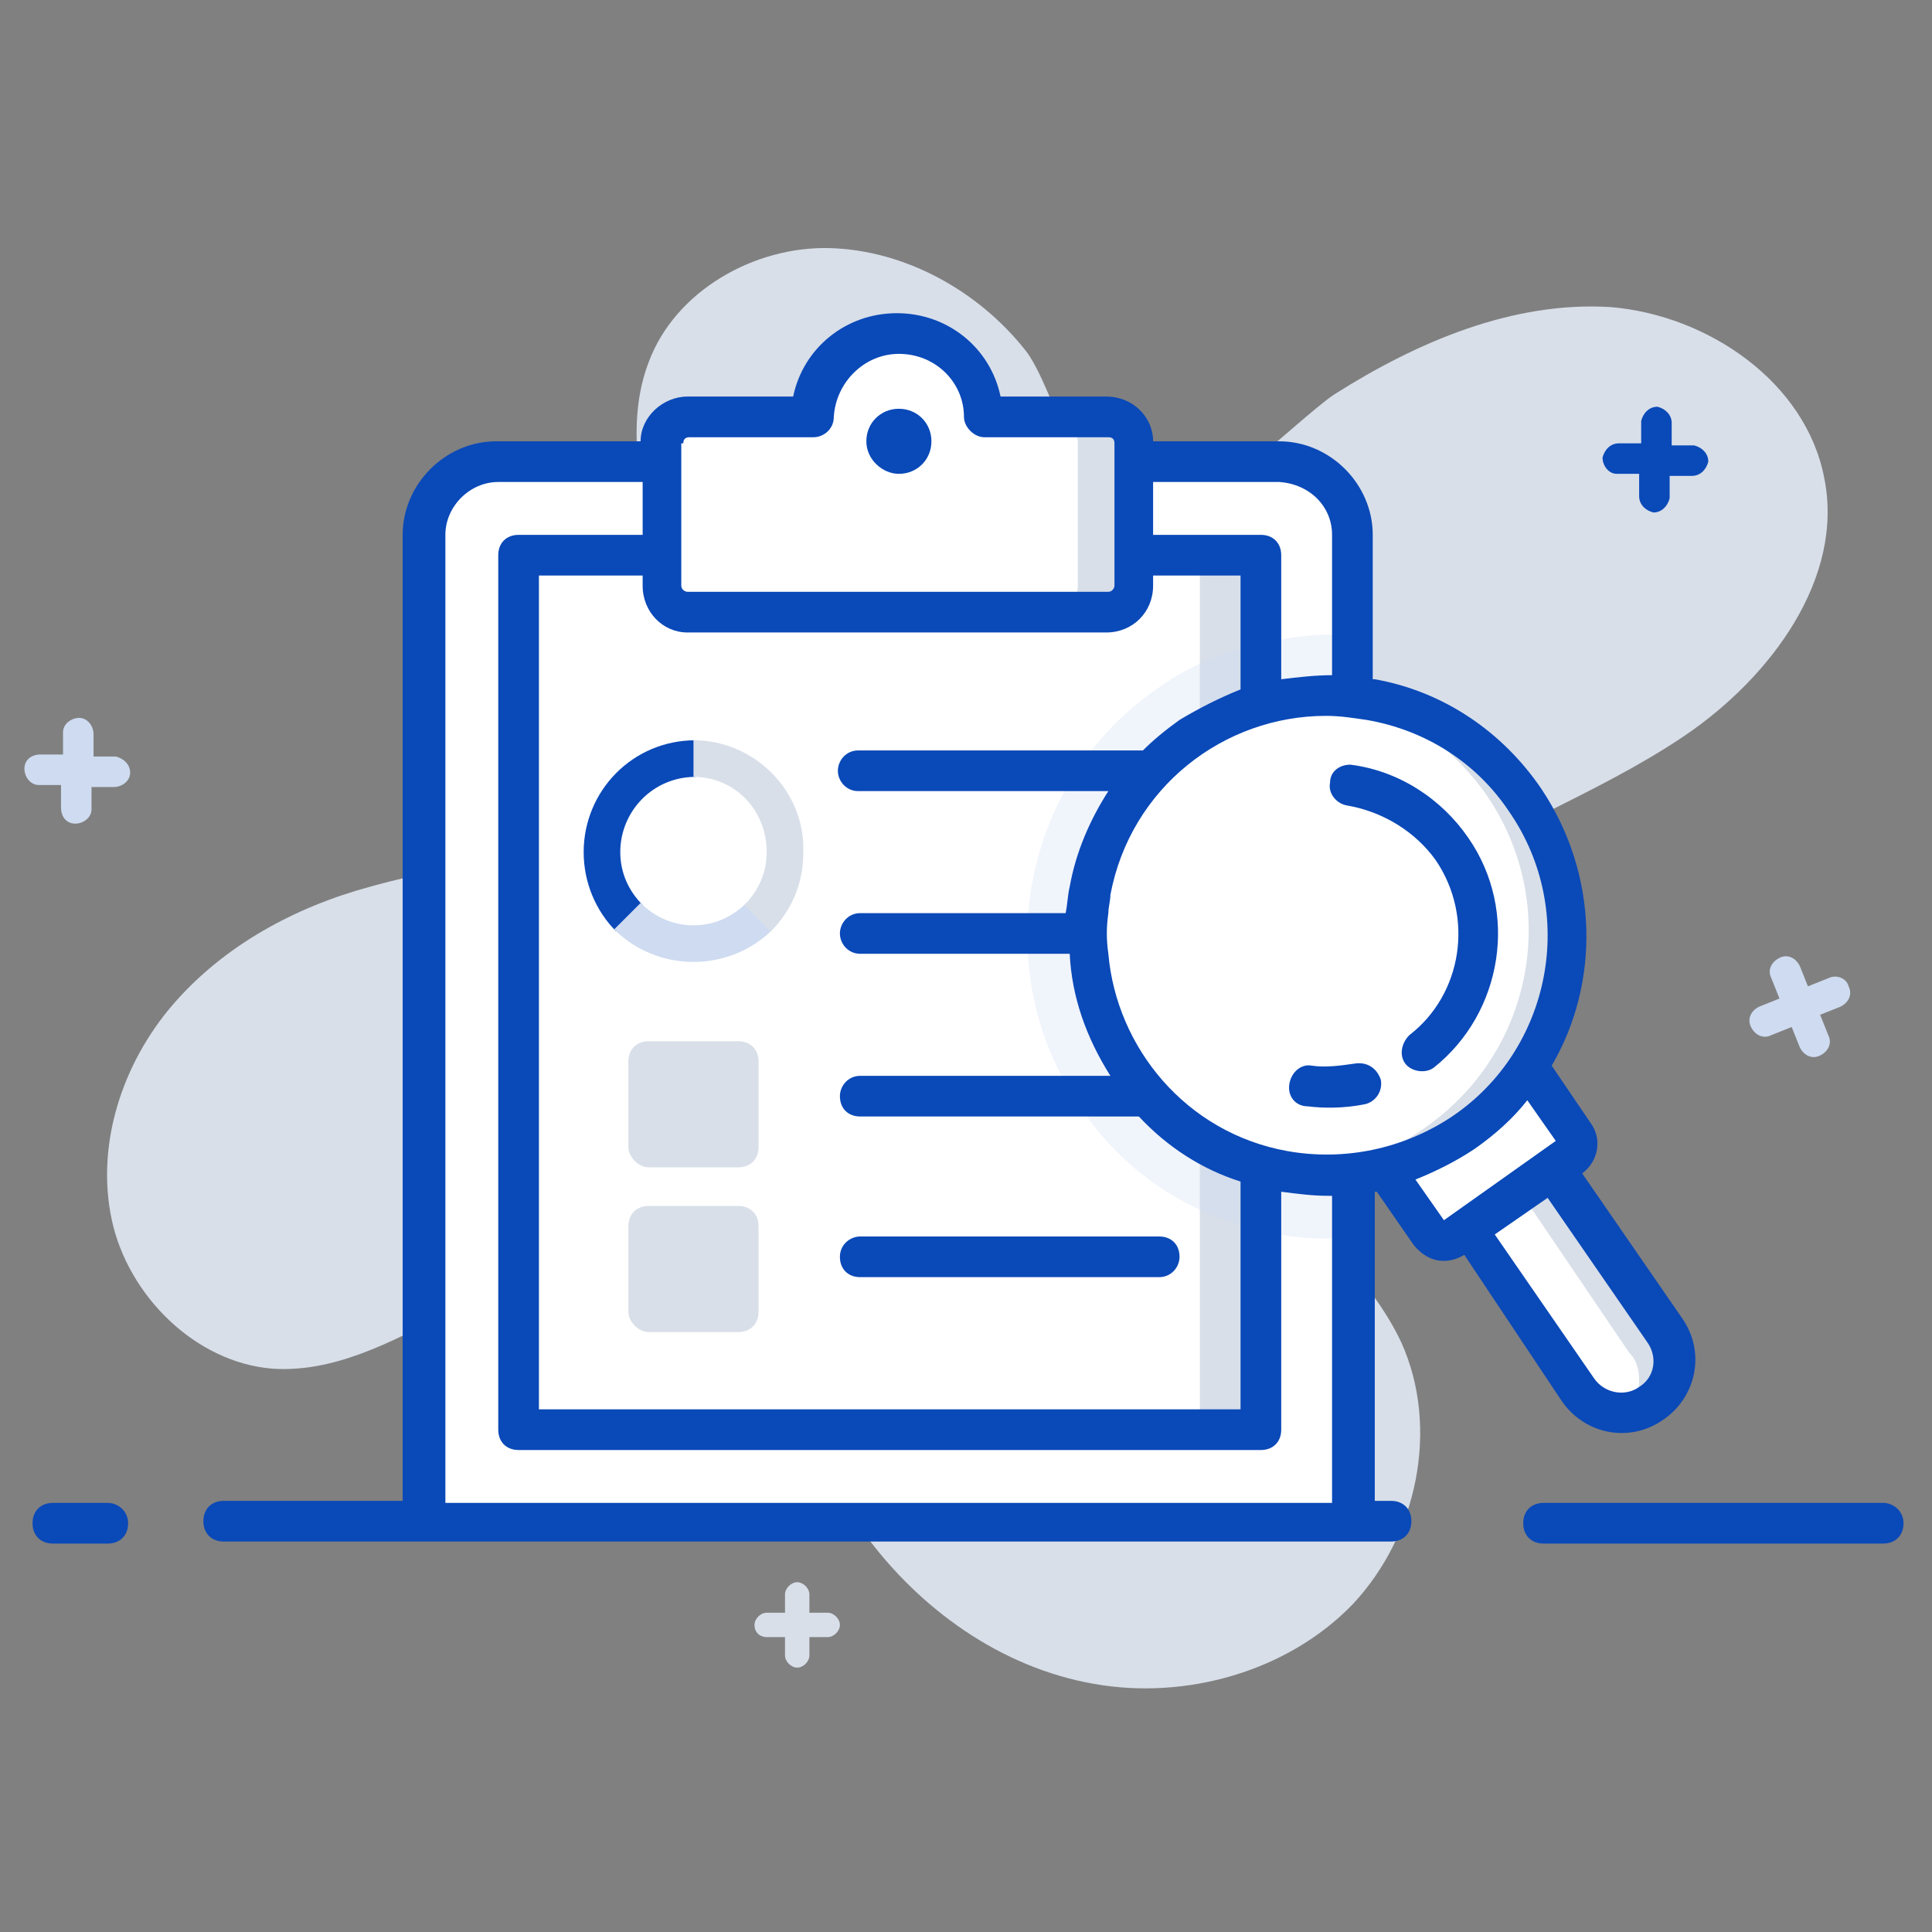 <?xml version="1.0" encoding="utf-8"?>
<!-- Generator: Adobe Illustrator 22.0.1, SVG Export Plug-In . SVG Version: 6.00 Build 0)  -->
<svg version="1.1" id="Layer_1" xmlns="http://www.w3.org/2000/svg" xmlns:xlink="http://www.w3.org/1999/xlink" x="0px" y="0px"
	 viewBox="0 0 95 95" style="enable-background:new 0 0 95 95;" xml:space="preserve">
<rect x="0" y="0" width="95" height="95" fill="#808080" stroke="none"/>
<style type="text/css">
	.st0{fill:#d8dfe9;}
	.st1{fill:#FFFFFF;}
	.st2{opacity:0.3;}
	.st3{fill:#CEDBF0;}
	.st4{fill:#0a49b8;}
	.st5{opacity:0.5;}
	.st6{fill:#E8EFF8;}
	.st7{fill:none;}
</style>
<g>
	<g>
		<g>
			<path class="st0" d="M82.8,36.2c-4.3,2.9-9.3,4.6-13.5,7.6c-4.2,3.1-7.5,8.3-5.9,13.3c1,3.4,4,5.7,5.5,8.9
				c1.9,4.2,0.8,9.5-2.4,12.9c-3.2,3.3-8.2,4.7-12.7,3.9c-4.6-0.8-8.6-3.7-11.3-7.4c-1.8-2.5-3-5.4-4.8-7.9
				c-1.7-2.5-4.2-4.8-7.3-5.3c-5.9-0.8-11,5.5-17,5.1C9.6,67,6.3,63.7,5.5,60c-0.8-3.7,0.5-7.7,3-10.6c2.5-2.9,6-4.8,9.7-5.8
				c2.5-0.7,5.1-1.1,7.6-2c2.5-0.9,4.8-2.4,6.1-4.7c3-5.8-2.3-13.1,0-19.1c1.3-3.5,5.2-5.7,8.9-5.6c3.7,0.1,7.3,2.1,9.6,5
				c1.4,1.7,3.2,8.7,4.9,9.3c2,0.6,8.5-5.9,10.3-7.1c4.1-2.6,8.8-4.6,13.6-4.3c4.8,0.4,9.6,3.7,10.5,8.4
				C90.7,28.4,87.1,33.3,82.8,36.2z"/>
		</g>
		<g>
			<path class="st0" d="M37.1,79.9c0-0.3,0.3-0.6,0.6-0.6l0.9,0l0-0.9c0-0.3,0.3-0.6,0.6-0.6c0.3,0,0.6,0.3,0.6,0.6l0,0.9l0.9,0
				c0.3,0,0.6,0.3,0.6,0.6c0,0.3-0.3,0.6-0.6,0.6l-0.9,0l0,0.9c0,0.3-0.3,0.6-0.6,0.6c-0.3,0-0.6-0.3-0.6-0.6l0-0.9l-0.9,0
				C37.4,80.5,37.1,80.3,37.1,79.9z"/>
		</g>
		<g>
			<path class="st3" d="M6.4,38c0,0.4-0.4,0.7-0.8,0.7l-1.1,0l0,1.1c0,0.4-0.4,0.7-0.8,0.7c-0.4,0-0.7-0.3-0.7-0.8l0-1.1l-1.1,0
				c-0.4,0-0.7-0.4-0.7-0.8c0-0.4,0.3-0.7,0.8-0.7l1.1,0l0-1.1c0-0.4,0.4-0.7,0.8-0.7c0.4,0,0.7,0.4,0.7,0.8l0,1.1l1.1,0
				C6.1,37.3,6.4,37.6,6.4,38z"/>
		</g>
		<g>
			<path class="st3" d="M90.9,48.5c0.2,0.4,0,0.8-0.4,1l-1,0.4l0.4,1c0.2,0.4,0,0.8-0.4,1c-0.4,0.2-0.8,0-1-0.4l-0.4-1l-1,0.4
				c-0.4,0.2-0.8,0-1-0.4c-0.2-0.4,0-0.8,0.4-1l1-0.4l-0.4-1c-0.2-0.4,0-0.8,0.4-1c0.4-0.2,0.8,0,1,0.4l0.4,1l1-0.4
				C90.3,47.9,90.8,48.1,90.9,48.5z"/>
		</g>
		<g>
			<g>
				<path class="st1" d="M66.5,26.3v48.5H20.9V26.3c0-2,1.6-3.6,3.6-3.6h38.5C64.9,22.8,66.5,24.4,66.5,26.3z"/>
			</g>
			<g>
				<rect x="25.5" y="27.3" class="st1" width="36.5" height="43"/>
			</g>
			<g>
				<rect x="59" y="27.3" class="st0" width="3" height="43"/>
			</g>
			<g class="st2">
				<path class="st3" d="M66.5,31.3v29.5c-0.4,0-0.8,0.1-1.2,0.1c-1.1,0-2.2-0.1-3.3-0.4c-3.6-0.8-6.8-2.9-8.9-6.1
					c-4.6-6.7-2.9-16,3.9-20.6c1.5-1.1,3.3-1.8,5.1-2.2c1.1-0.2,2.2-0.4,3.3-0.4C65.7,31.2,66.1,31.2,66.5,31.3z"/>
			</g>
			<g>
				<g>
					<path class="st0" d="M30.9,56.4v-4.2c0-0.6,0.4-1,1-1h4.4c0.6,0,1,0.4,1,1v4.2c0,0.6-0.4,1-1,1h-4.4
						C31.4,57.4,30.9,56.9,30.9,56.4z"/>
				</g>
				<g>
					<path class="st0" d="M30.9,64.5v-4.2c0-0.6,0.4-1,1-1h4.4c0.6,0,1,0.4,1,1v4.2c0,0.6-0.4,1-1,1h-4.4
						C31.4,65.5,30.9,65,30.9,64.5z"/>
				</g>
			</g>
			<g>
				<path class="st1" d="M55.7,21.8v7c0,0.7-0.6,1.3-1.3,1.3H33.9c-0.7,0-1.3-0.6-1.3-1.3v-7c0-0.7,0.6-1.3,1.3-1.3h6.1
					c0.1-2.3,1.9-4.1,4.2-4.1c2.3,0,4.1,1.8,4.2,4.1h6.1C55.1,20.5,55.7,21.1,55.7,21.8z"/>
			</g>
			<g>
				<path class="st0" d="M55.7,21.8v7c0,0.7-0.6,1.3-1.3,1.3h-2.7c0.7,0,1.3-0.6,1.3-1.3v-7c0-0.7-0.6-1.3-1.3-1.3h2.7
					C55.1,20.5,55.7,21.1,55.7,21.8z"/>
			</g>
			<g>
				<path class="st1" d="M81.9,65.4l-6.2-9.1l-4.3,2.9l6.2,9.1c0.8,1.2,2.4,1.5,3.6,0.7h0C82.4,68.2,82.7,66.6,81.9,65.4z"/>
			</g>
			<g>
				<path class="st0" d="M82.3,66.9c0,0.8-0.4,1.6-1.1,2.1c-0.4,0.2-0.7,0.4-1.1,0.4c0.3-0.4,0.5-1,0.5-1.5c0-0.5-0.1-1-0.5-1.4
					l-6.1-9l1.7-1.1l6.2,9.1C82.2,65.9,82.3,66.4,82.3,66.9z"/>
			</g>
			<g>
				<path class="st1" d="M77.2,56.9l-5.8,4c-0.4,0.3-0.9,0.2-1.2-0.2l-2.3-3.3c1.3-0.5,2.6-1.2,3.8-2c1.3-0.9,2.4-1.9,3.4-3l2.4,3.4
					C77.7,56.1,77.6,56.7,77.2,56.9z"/>
			</g>
			<g>
				<path class="st1" d="M77.2,56.9l-5.8,4c-0.4,0.3-0.9,0.2-1.2-0.2l-2.3-3.3c1.3-0.5,2.6-1.2,3.8-2c1.3-0.9,2.4-1.9,3.4-3l2.4,3.4
					C77.7,56.1,77.6,56.7,77.2,56.9z"/>
			</g>
			<g>
				<path class="st1" d="M77.2,56.9l-5.8,4c-0.4,0.3-0.9,0.2-1.2-0.2l-2.3-3.3c1.3-0.5,2.6-1.2,3.8-2c1.3-0.9,2.4-1.9,3.4-3l2.4,3.4
					C77.7,56.1,77.6,56.7,77.2,56.9z"/>
			</g>
			<g>
				<path class="st1" d="M71.9,55.7c-5.4,3.7-12.7,2.3-16.4-3.1s-2.3-12.7,3.1-16.4S71.4,34,75,39.3C78.7,44.7,77.3,52.1,71.9,55.7z
					"/>
			</g>
			<g>
				<path class="st0" d="M72,55.7c-2.7,1.8-5.8,2.4-8.8,1.9c2.3,0,4.7-0.6,6.8-2.1c5.4-3.7,6.8-11,3.1-16.4c-1.9-2.7-4.6-4.4-7.6-5
					c3.7,0,7.4,1.8,9.7,5.2C78.7,44.7,77.3,52.1,72,55.7z"/>
			</g>
			<g>
				<g>
					<path class="st4" d="M79.5,23.3l1.1,0l0,1.1c0,0.4,0.3,0.7,0.7,0.8c0.4,0,0.7-0.3,0.8-0.7l0-1.1l1.1,0c0.4,0,0.7-0.3,0.8-0.7
						c0-0.4-0.3-0.7-0.7-0.8l-1.1,0l0-1.1c0-0.4-0.3-0.7-0.7-0.8c-0.4,0-0.7,0.3-0.8,0.7l0,1.1l-1.1,0c-0.4,0-0.7,0.3-0.8,0.7
						C78.8,22.9,79.1,23.3,79.5,23.3z"/>
					<path class="st4" d="M5.3,73.9H2.6c-0.6,0-1,0.4-1,1s0.4,1,1,1h2.7c0.6,0,1-0.4,1-1S5.8,73.9,5.3,73.9z"/>
					<path class="st4" d="M92.6,73.9H75.9c-0.6,0-1,0.4-1,1s0.4,1,1,1h16.7c0.6,0,1-0.4,1-1S93.1,73.9,92.6,73.9z"/>
					<path class="st4" d="M42.3,62.8H57c0.6,0,1-0.5,1-1c0-0.6-0.4-1-1-1H42.3c-0.5,0-1,0.4-1,1C41.3,62.4,41.7,62.8,42.3,62.8z"/>
					<path class="st4" d="M44.2,23.3c0.9,0,1.6-0.7,1.6-1.6s-0.7-1.6-1.6-1.6s-1.6,0.7-1.6,1.6S43.4,23.3,44.2,23.3z"/>
					<path class="st4" d="M76.8,68.9c1.1,1.6,3.3,2.1,5,0.9c1.6-1.1,2.1-3.3,0.9-5c0,0,0,0,0,0l-4.9-7.1c0,0,0,0,0,0
						c0.8-0.6,1-1.7,0.4-2.5l-1.9-2.8c2.4-4.1,2.3-9.4-0.5-13.6C73.9,36,71,34,67.6,33.4c0,0-0.1,0-0.1,0c0,0,0,0,0,0v-7.1
						c0-2.5-2.1-4.6-4.6-4.6h-6.2c0-1.2-1-2.2-2.3-2.2h-5.2c-0.5-2.4-2.6-4.1-5.1-4.1c-2.5,0-4.6,1.7-5.1,4.1h-5.2
						c-1.2,0-2.3,1-2.3,2.2h-7.1c-2.5,0-4.6,2.1-4.6,4.6v47.5H11c-0.6,0-1,0.4-1,1s0.4,1,1,1h57.4c0.6,0,1-0.4,1-1s-0.4-1-1-1h-0.8
						V58.6c0,0,0,0,0,0c0,0,0,0,0.1,0l1.8,2.6c0.4,0.5,0.9,0.8,1.5,0.8c0.3,0,0.7-0.1,1-0.3L76.8,68.9z M80.6,68.2
						c-0.7,0.5-1.7,0.3-2.2-0.4l-4.9-7.1l2.6-1.8l4.9,7.1C81.5,66.7,81.4,67.7,80.6,68.2z M74.2,39.9c3.4,4.9,2.1,11.7-2.8,15
						c-2.4,1.6-5.3,2.2-8.1,1.7c-5-0.9-8.4-5.1-8.8-9.7c-0.1-0.7-0.1-1.3,0-2c0-0.3,0.1-0.6,0.1-0.9c1-5.3,5.6-8.8,10.6-8.8
						c0.7,0,1.3,0.1,2,0.2C70.1,35.9,72.6,37.5,74.2,39.9z M33.8,31.1h20.6c1.3,0,2.3-1,2.3-2.3v-0.5H61v5.6c0,0,0,0,0,0
						c-1,0.4-2,0.9-3,1.5c-0.7,0.5-1.3,1-1.8,1.5h-14c-0.6,0-1,0.5-1,1s0.4,1,1,1h12.3c-0.9,1.4-1.6,3-1.9,4.7
						c-0.1,0.4-0.1,0.8-0.2,1.3H42.3c-0.6,0-1,0.5-1,1s0.4,1,1,1h10.3c0.1,2.1,0.8,4.1,2,6H42.3c-0.6,0-1,0.5-1,1c0,0.6,0.4,1,1,1
						H56c1.4,1.5,3.1,2.6,5,3.2c0,0,0,0,0,0v11.2H26.5v-41h5.1v0.5C31.6,30.1,32.6,31.1,33.8,31.1z M65.5,26.3v6.9
						c-0.8,0-1.7,0.1-2.5,0.2v-6.1c0-0.6-0.4-1-1-1h-5.3v-2.6h6.2C64.4,23.8,65.5,24.9,65.5,26.3z M33.6,21.8c0-0.2,0.1-0.3,0.3-0.3
						h6.1c0.5,0,1-0.4,1-1c0.1-1.7,1.5-3.1,3.2-3.1c1.8,0,3.2,1.4,3.2,3.1c0,0.5,0.5,1,1,1h6.1c0.2,0,0.3,0.1,0.3,0.3v7
						c0,0.1-0.1,0.3-0.3,0.3H33.8c-0.1,0-0.3-0.1-0.3-0.3V21.8z M21.9,26.3c0-1.4,1.2-2.6,2.6-2.6h7.1v2.6h-6.1c-0.6,0-1,0.4-1,1v43
						c0,0.6,0.4,1,1,1H62c0.6,0,1-0.4,1-1V58.6c0.8,0.1,1.5,0.2,2.3,0.2c0.1,0,0.1,0,0.2,0v15.1H21.9V26.3z M69.6,58
						c1-0.4,2-0.9,2.9-1.5c1-0.7,1.9-1.5,2.6-2.4l1.4,2L71,60L69.6,58z"/>
					<path class="st4" d="M65.4,38.5c-0.1,0.5,0.3,1,0.8,1.1c1.8,0.3,3.4,1.3,4.4,2.7c1.9,2.8,1.3,6.6-1.3,8.6
						c-0.4,0.4-0.5,1-0.2,1.4c0.3,0.4,1,0.5,1.4,0.2c3.4-2.7,4.2-7.7,1.7-11.3c-1.3-1.9-3.4-3.3-5.8-3.6
						C65.9,37.6,65.4,37.9,65.4,38.5z"/>
					<path class="st4" d="M66.6,52.3c-0.7,0.1-1.4,0.2-2.1,0.1c-0.5-0.1-1,0.3-1.1,0.9c-0.1,0.6,0.3,1.1,0.9,1.1
						c0.8,0.1,1.8,0.1,2.8-0.1c0.5-0.1,0.9-0.6,0.8-1.2C67.7,52.5,67.2,52.2,66.6,52.3z"/>
					<path class="st4" d="M28.7,41.9c0,1.5,0.6,2.9,1.6,3.9l1.3-1.3c-0.7-0.7-1.1-1.6-1.1-2.6c0-2,1.6-3.7,3.7-3.7v-1.8
						C31.1,36.4,28.7,38.9,28.7,41.9z"/>
				</g>
				<g>
					<path class="st3" d="M34.1,45.5c-1,0-1.9-0.4-2.6-1.1l-1.3,1.3c1,1,2.4,1.6,3.9,1.6c1.5,0,2.9-0.6,3.9-1.6l-1.3-1.3
						C36,45.1,35.1,45.5,34.1,45.5z"/>
				</g>
				<g>
					<path class="st0" d="M34.1,36.4C34.1,36.4,34.1,36.4,34.1,36.4l0,1.8c0,0,0,0,0,0c2,0,3.6,1.6,3.6,3.7c0,1-0.4,1.9-1.1,2.6
						l1.3,1.3c1-1,1.6-2.3,1.6-3.9C39.6,38.9,37.1,36.4,34.1,36.4z"/>
				</g>
			</g>
		</g>
	</g>
</g>
</svg>
